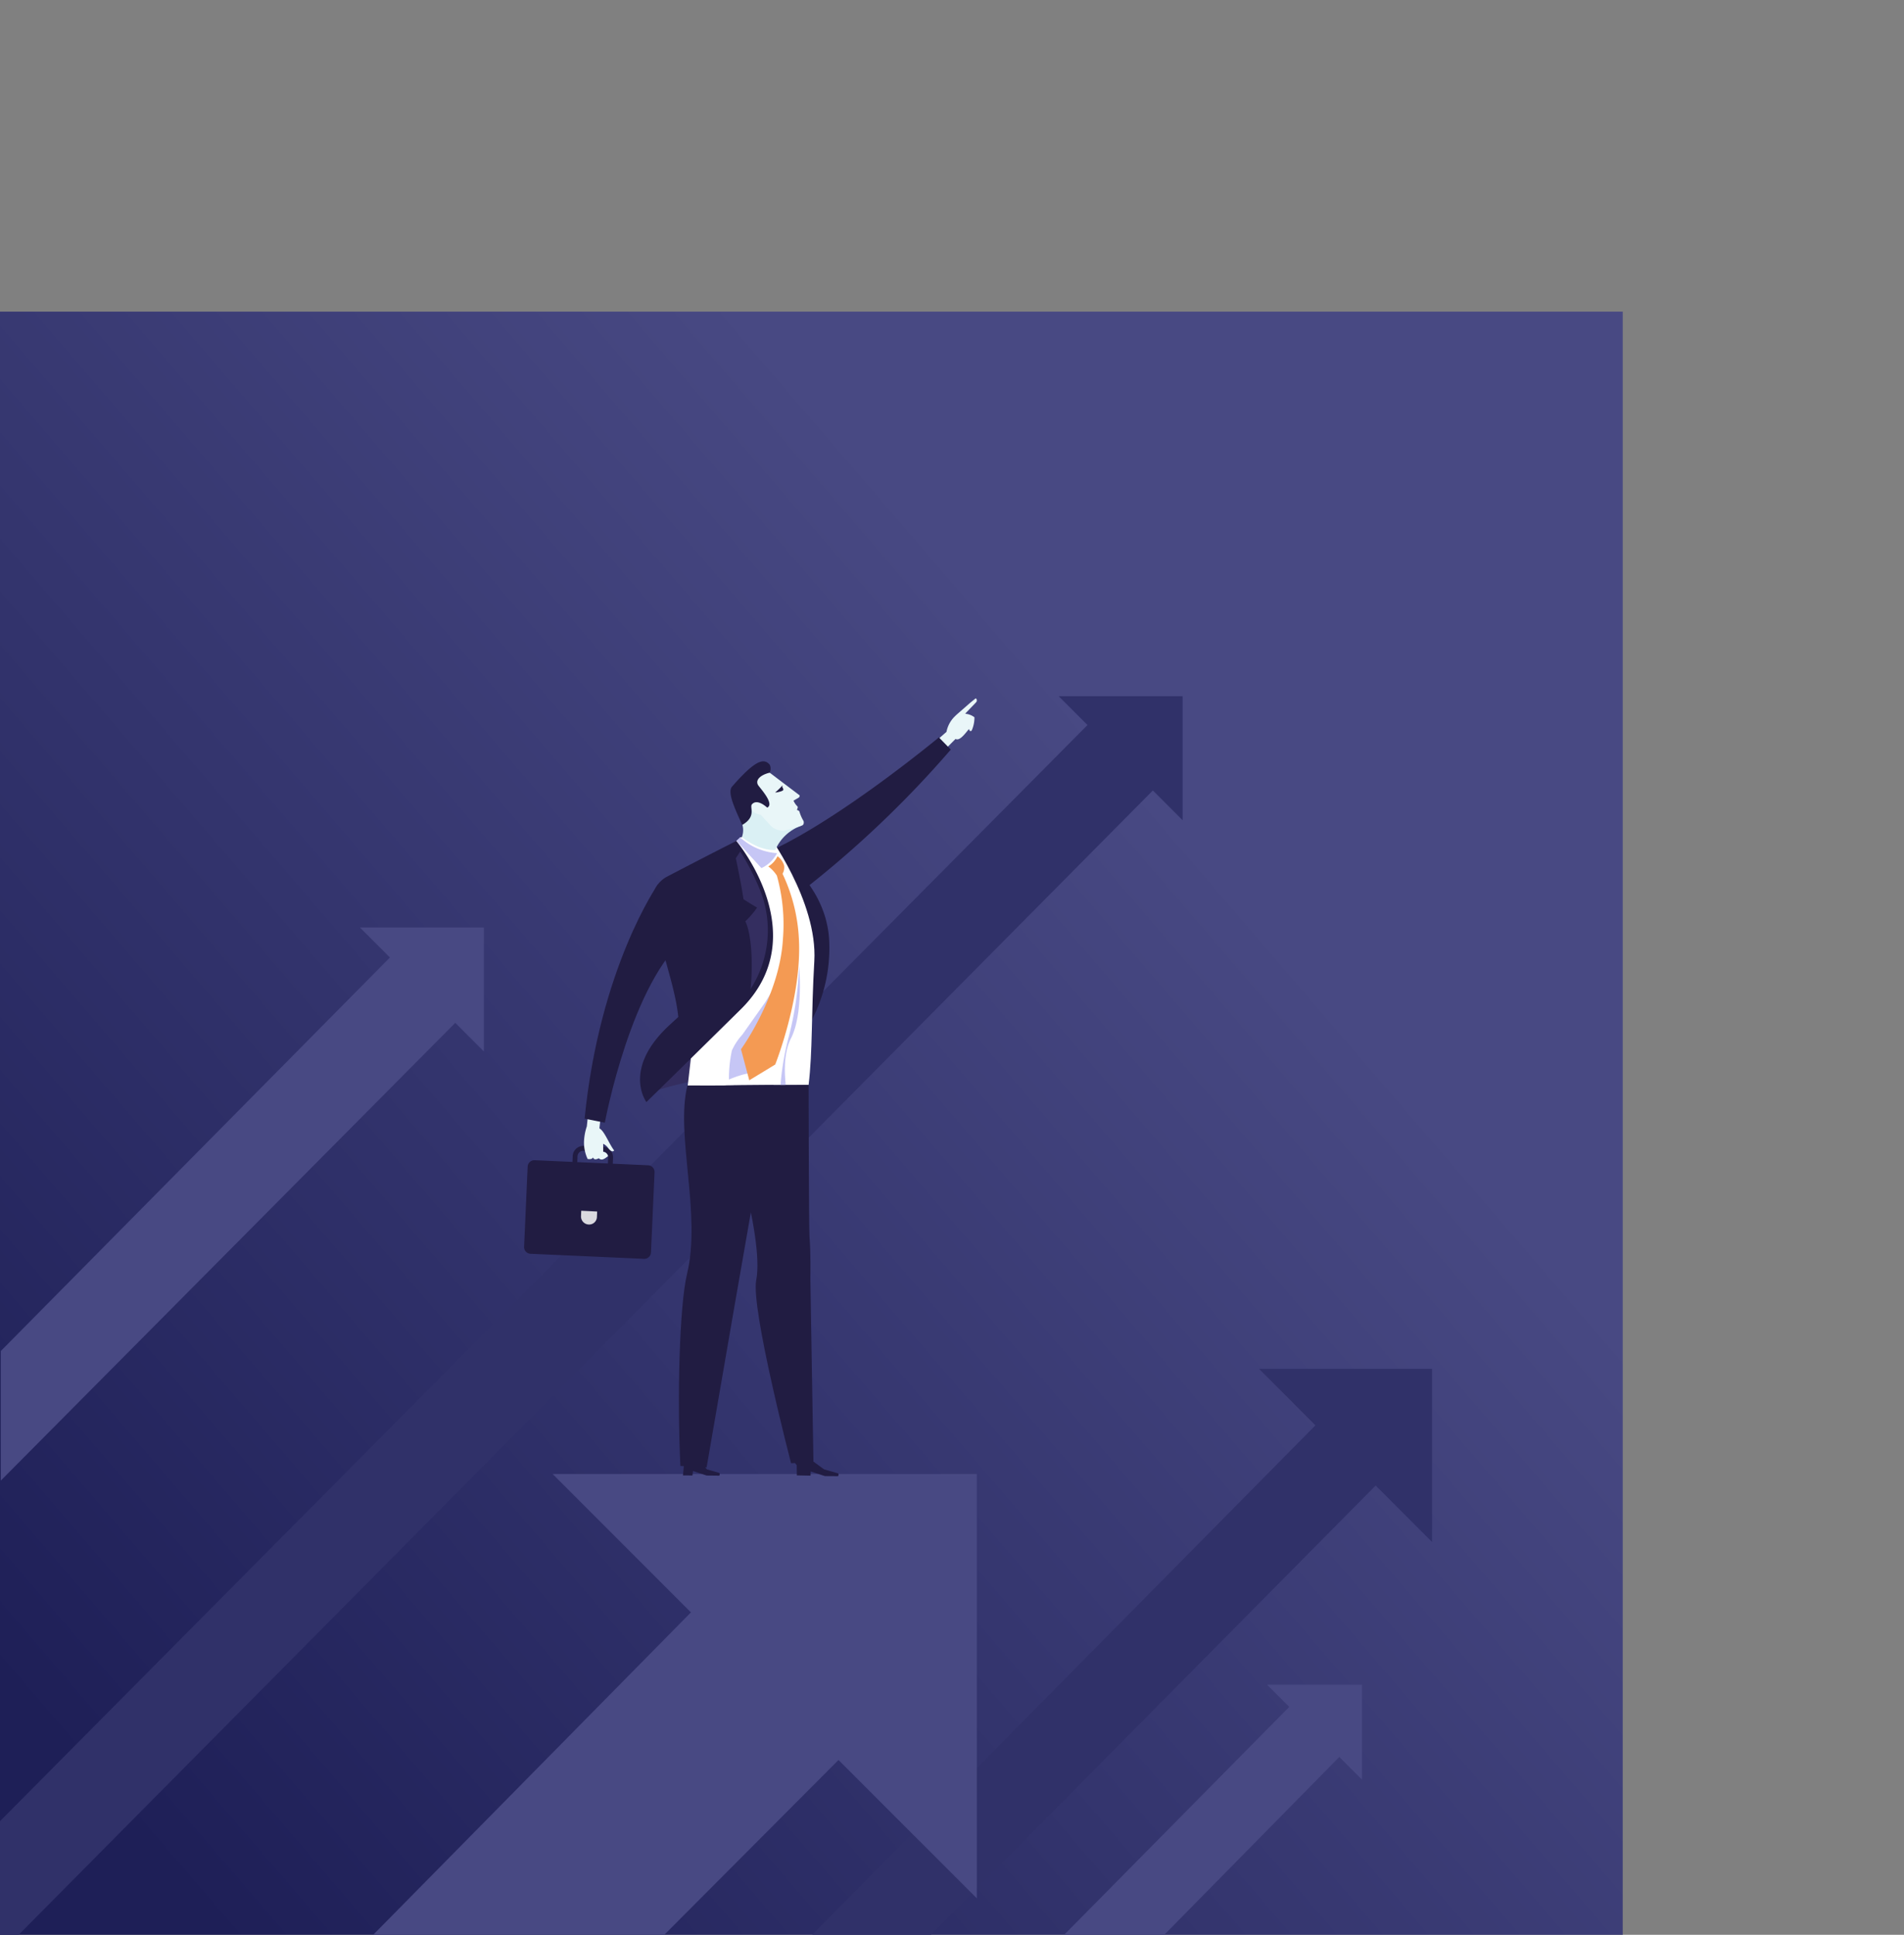 <svg xmlns="http://www.w3.org/2000/svg" xmlns:xlink="http://www.w3.org/1999/xlink" width="352" height="357.592" viewBox="0 0 352 357.592"><rect x="0" y="0" width="352" height="357.592" fill="#808080" stroke="none"/><defs><linearGradient id="linear-gradient" x1="0.075" y1="0.938" x2="0.76" y2="0.349" gradientUnits="objectBoundingBox"><stop offset="0" stop-color="#1e1f57"></stop><stop offset="1" stop-color="#484983"></stop></linearGradient><clipPath id="clip-path"><rect id="Rectangle_4641" data-name="Rectangle 4641" width="83.702" height="143.749" fill="none"></rect></clipPath><clipPath id="clip-path-2"><rect id="Rectangle_4638" data-name="Rectangle 4638" width="83.702" height="143.75" fill="none"></rect></clipPath><clipPath id="clip-path-3"><rect id="Rectangle_4637" data-name="Rectangle 4637" width="2.984" height="2.546" fill="none"></rect></clipPath><clipPath id="clip-path-4"><path id="Trac&#xE9;_7869" data-name="Trac&#xE9; 7869" d="M325.661,150.46a3.608,3.608,0,0,1-.1,2.232s2.956,2.556,6.17,2.4a8.2,8.2,0,0,1,4.94-4.534s-2.089-.107-3.469-.259c-.652-.073-2.1.054-2.39-1.334a21.578,21.578,0,0,0-1.529-3.942s-4.295,2.642-3.627,5.441" transform="translate(-325.566 -145.019)" fill="none"></path></clipPath><linearGradient id="linear-gradient-2" x1="-2.59" y1="8.411" x2="-2.581" y2="8.411" gradientUnits="objectBoundingBox"><stop offset="0" stop-color="#56b9ce"></stop><stop offset="1" stop-color="#daf0f4"></stop></linearGradient></defs><g id="illustration-entreprise" transform="translate(-139 -2691.408)"><rect id="Rectangle_4497" data-name="Rectangle 4497" width="300" height="300" transform="translate(491 2691.408) rotate(90)" fill="none"></rect><rect id="stock-vector-business-concept-of-balance-vector-illustration-businessman-standing-on-top-of-inverted-pyramid-794106877-1" width="300" height="300" transform="translate(139 2749)" fill="url(#linear-gradient)"></rect><path id="Trac&#xE9;_7844" data-name="Trac&#xE9; 7844" d="M114.6,0H82.611L93.043,10.433,0,104.6H21.953l82.22-83.032,10.434,10.43Z" transform="translate(289.148 2944.404)" fill="#303169"></path><path id="Trac&#xE9;_7845" data-name="Trac&#xE9; 7845" d="M423.746,483.985l4.1,4.1-41.611,42.123h18.507L437.1,497.341l4.2,4.2V483.985Z" transform="translate(-50.498 2518.795)" fill="#484983"></path><path id="Trac&#xE9;_7846" data-name="Trac&#xE9; 7846" d="M111.587,0H33.167L58.737,25.575,0,85.164H53.818l32.2-32.305,25.574,25.566Z" transform="translate(208 2963.836)" fill="#484983"></path><path id="Trac&#xE9;_7847" data-name="Trac&#xE9; 7847" d="M195.721,0l5.329,5.328L0,207.921v21H3.448l209.685-211.5,5.5,5.5V0Z" transform="translate(139 2820.083)" fill="#303169"></path><path id="Trac&#xE9;_7848" data-name="Trac&#xE9; 7848" d="M66.391,323.324l5.543,5.543L0,401.6v23.947l84.017-84.6,5.29,5.29V323.324Z" transform="translate(139.149 2539.509)" fill="#484983"></path><g id="Groupe_7368" data-name="Groupe 7368" transform="translate(235.89 2820.494)"><g id="Groupe_7367" data-name="Groupe 7367" clip-path="url(#clip-path)"><g id="Groupe_7362" data-name="Groupe 7362" transform="translate(0 0)"><g id="Groupe_7361" data-name="Groupe 7361" clip-path="url(#clip-path-2)"><path id="Trac&#xE9;_7849" data-name="Trac&#xE9; 7849" d="M313.771,700.068l.463-2.055s-4.944-.555-7.2.019c-2.092,1.444,6.74,2.036,6.74,2.036" transform="translate(-268.769 -611.455)" fill="#405c96"></path><path id="Trac&#xE9;_7850" data-name="Trac&#xE9; 7850" d="M476.545.023c-.191.173-.663.517-1.22,1.009-1.378,1.221-2.321,2-2.539,2.244a5.391,5.391,0,0,0-1.585,2.9A164.365,164.365,0,0,1,448.605,23a6.993,6.993,0,0,0,1.448,4.307c5.707-3.712,12.488-9.4,22.821-19.818.761.421,1.731-.943,2.483-1.843.061.28.207.518.5.294a5.921,5.921,0,0,0,.514-2.461,3.269,3.269,0,0,0-1.715-.65c.866-.938,1.924-1.981,2.065-2.175.227-.313-.033-.763-.179-.632" transform="translate(-393.111 0.001)" fill="#e9f6f8"></path><path id="Trac&#xE9;_7851" data-name="Trac&#xE9; 7851" d="M372.972,58.2S352.32,75.355,339.141,80.313c-3.632,3.931,3.124,1.712,8.674,6.17a192.829,192.829,0,0,0,27.362-26.029Z" transform="translate(-296.289 -51)" fill="#211c42"></path><path id="Trac&#xE9;_7852" data-name="Trac&#xE9; 7852" d="M181.553,375.966s3.876-2.261,16.9-3.785c11.392-1.333,9.227-26.777,9.227-26.777s-19.506,18.13-25.083,26.9c-1.5,2.358-1.04,3.664-1.04,3.664" transform="translate(-159.036 -302.676)" fill="#342e60"></path><path id="Trac&#xE9;_7853" data-name="Trac&#xE9; 7853" d="M237.681,1139.9l-.236,2.592,1.756.016.1-.829,2.516.838,2.337.026s.284-.452-.131-.546c-.119-.028-2.148-.618-2.148-.618l-1.144-1.366Z" transform="translate(-208.072 -998.891)" fill="#211c42"></path><path id="Trac&#xE9;_7854" data-name="Trac&#xE9; 7854" d="M373.22,264.409a28.845,28.845,0,0,0,8.551-22.444c-.832-10.636-10.444-16.355-10.444-16.355Z" transform="translate(-325.393 -197.701)" fill="#211c42"></path><path id="Trac&#xE9;_7855" data-name="Trac&#xE9; 7855" d="M262.848,246.947c.763-6.257.474-12.865,1.057-22.86.65-11.152-8.773-23.791-8.773-23.791l-4.94.91s-1.167,1.611-7.445,4.827c-5.91,3.028-.68,27.4-.68,27.4l-1.567,13.69Z" transform="translate(-210.25 -175.518)" fill="#fff"></path><path id="Trac&#xE9;_7856" data-name="Trac&#xE9; 7856" d="M383.687,424.138s-1.587-6.73.57-10.984c2.344-4.623,1.5-13.368,1.5-13.368a60.748,60.748,0,0,1-1.856,12.859,49.31,49.31,0,0,0-1.706,11.641Z" transform="translate(-334.913 -350.33)" fill="#c6c6f5"></path><path id="Trac&#xE9;_7857" data-name="Trac&#xE9; 7857" d="M318.115,207.611l-.674.636,4.608,5.041a6.078,6.078,0,0,0,2.886-2.763,11.24,11.24,0,0,1-6.82-2.914" transform="translate(-278.173 -181.929)" fill="#c6c6f5"></path><path id="Trac&#xE9;_7858" data-name="Trac&#xE9; 7858" d="M191.088,212.96s-5.006,2.514-12.915,6.651a5.179,5.179,0,0,0-2.139,2.275c-.542,8.193,3.546,16.042,4.324,23.6-.316.31-1.581,1.454-1.911,1.768-8.443,8.026-3.98,13.965-3.98,13.965s5.479-5.343,17.456-17.156c13.862-13.672-.836-31.106-.836-31.106" transform="translate(-151.852 -186.616)" fill="#211c42"></path><path id="Trac&#xE9;_7859" data-name="Trac&#xE9; 7859" d="M317.216,412.912c-.906,5.712-4.466,16.134-4.466,16.134a30.714,30.714,0,0,0-3.862.6,22.991,22.991,0,0,0-2.762.963,24.647,24.647,0,0,1,.555-5.388,11.133,11.133,0,0,1,1.92-2.9l4.316-6.1s5.2-9.021,4.3-3.309" transform="translate(-268.257 -360.173)" fill="#c6c6f5"></path><path id="Trac&#xE9;_7860" data-name="Trac&#xE9; 7860" d="M330.939,235.825a3.209,3.209,0,0,1,1.221,1.706,2.372,2.372,0,0,1-.292,1.529,31.648,31.648,0,0,1,3.014,11.872c.655,10.754-4.364,23.38-4.364,23.38l-4.8,2.917-1.53-5.735s7.151-9.822,7.749-20.36a33.418,33.418,0,0,0-1.117-11.73,6.389,6.389,0,0,0-1.581-1.7,4.438,4.438,0,0,0,1.7-1.878" transform="translate(-284.087 -206.653)" fill="#f49a53"></path><path id="Trac&#xE9;_7861" data-name="Trac&#xE9; 7861" d="M316.393,229.9s1.008,4.61,1.418,7.556c1.313.874,2.512,1.554,2.512,1.554a14.474,14.474,0,0,1-2.173,2.538c1.063,2.043,1.494,7.5.968,12.525a20.024,20.024,0,0,0,1.992-17.7,44.868,44.868,0,0,0-3.892-7.731Z" transform="translate(-277.254 -200.357)" fill="#342e60"></path><path id="Trac&#xE9;_7862" data-name="Trac&#xE9; 7862" d="M248.875,577.67c-2.857,15.282-12.374,70.661-12.374,70.661s-3.762-.191-4.846-.269c-.614-12.385-.2-29.581,1.234-35.529,2.672-11.051-2.193-25.73.063-34.788,5.235.048,13.572-.065,15.923-.076" transform="translate(-202.756 -506.21)" fill="#211c42"></path><path id="Trac&#xE9;_7863" data-name="Trac&#xE9; 7863" d="M314.591,649.172c-.123-.028-2.448-.7-2.448-.7l-1.964-1.435-.567-33.571c0-1.845.083-4.7-.165-8.082-.112-1.533-.165-27.968-.165-27.968s-14.012.031-16.362.155c.866,5.319,8.28,27.813,6.68,35.936-1.021,5.181,6.443,33.832,6.443,33.832l.735-.029.309.4.027,1.878,2.528.051.034-.777,2.62.857,2.435.016s.293-.473-.139-.566" transform="translate(-256.685 -505.988)" fill="#211c42"></path><path id="Trac&#xE9;_7864" data-name="Trac&#xE9; 7864" d="M23.46,706.994a1.241,1.241,0,0,1-1.291,1.181l-20.987-.936A1.241,1.241,0,0,1,0,705.948l.659-14.82a1.241,1.241,0,0,1,1.291-1.181l20.988.934a1.241,1.241,0,0,1,1.181,1.291Z" transform="translate(0 -604.597)" fill="#211c42"></path><path id="Trac&#xE9;_7865" data-name="Trac&#xE9; 7865" d="M77.387,674.615l-3.575-.158a1.948,1.948,0,0,1-1.857-2.032l.085-1.956a1.952,1.952,0,0,1,2.033-1.86l3.574.159A1.949,1.949,0,0,1,79.5,670.8l-.088,1.957a1.948,1.948,0,0,1-2.029,1.859m-3.355-5.109a1.052,1.052,0,0,0-1.095,1l-.088,1.955a1.052,1.052,0,0,0,1,1.1l3.574.159a1.051,1.051,0,0,0,1.095-1l.086-1.956a1.051,1.051,0,0,0-1-1.1Z" transform="translate(-63.052 -585.897)" fill="#211c42"></path><g id="Groupe_7360" data-name="Groupe 7360" transform="translate(10.523 94.685)" opacity="0.83"><g id="Groupe_7359" data-name="Groupe 7359"><g id="Groupe_7358" data-name="Groupe 7358" clip-path="url(#clip-path-3)"><path id="Trac&#xE9;_7866" data-name="Trac&#xE9; 7866" d="M88.052,765.564l-.04,1.029a1.439,1.439,0,0,1-1.528,1.369,1.48,1.48,0,0,1-1.415-1.517l.04-1.027Z" transform="translate(-85.068 -765.417)" fill="#fff"></path></g></g></g><path id="Trac&#xE9;_7867" data-name="Trac&#xE9; 7867" d="M92.384,378.43c.768-7.453,3.268-21.41,11.158-33.771-2.467-4.266-3.209-3.409-4.029-3.444-5.754,11.848-7.646,18.978-9.456,36.831a9.988,9.988,0,0,0-.524,2.81,7.171,7.171,0,0,0,.667,3.221c.37.093.918.024,1-.3.167.592.8.327,1.055.167.6.585,1.236-.039,1.729-.382a1.058,1.058,0,0,0-.9-.822c.012-.773-.01-1.46-.01-1.46a2.323,2.323,0,0,1,.93.785c.649.854.958.611,1.1.444-1-1.333-1.787-3.579-2.722-4.082" transform="translate(-78.456 -298.963)" fill="#e9f6f8"></path><path id="Trac&#xE9;_7868" data-name="Trac&#xE9; 7868" d="M94.177,322.157s4.9-26.375,15.441-34.6c.088-5.575-1.225-8.232-1.225-8.232l-4.432-1.166S93.214,293.5,90.437,321.417Z" transform="translate(-79.25 -243.745)" fill="#211c42"></path></g></g><g id="Groupe_7364" data-name="Groupe 7364" transform="translate(40.274 17.939)"><g id="Groupe_7363" data-name="Groupe 7363" clip-path="url(#clip-path-4)"><rect id="Rectangle_4639" data-name="Rectangle 4639" width="14.74" height="15.256" transform="translate(-5.043 7.599) rotate(-59.533)" fill="url(#linear-gradient-2)"></rect></g></g><g id="Groupe_7366" data-name="Groupe 7366" transform="translate(0 0)"><g id="Groupe_7365" data-name="Groupe 7365" clip-path="url(#clip-path-2)"><path id="Trac&#xE9;_7870" data-name="Trac&#xE9; 7870" d="M343.734,117.355a27.338,27.338,0,0,1-3.193.912,3.092,3.092,0,0,1-2.66-.99l-1.752-1.913a3.3,3.3,0,0,1-1.233-.476,1.226,1.226,0,0,1-.048-1.935c1.4-1.163-1.193-4.48-1.193-4.48l2.02-1.362,2.108.471,5.521,4.176s.123.289-.252.5c-.448.248-.861.5-.861.5a3.448,3.448,0,0,0,.725,1.059c.135.117.012.383-.1.647.173.061.391.144.459.284a7.264,7.264,0,0,0,.764,1.759c.079.188.115.709-.3.85" transform="translate(-292.381 -93.861)" fill="#e9f6f8"></path><path id="Trac&#xE9;_7871" data-name="Trac&#xE9; 7871" d="M308.732,98.729c4.37-5.021,5.937-5.375,7.02-4.085a1.773,1.773,0,0,1-.01,1.457c-1.87.449-2.876,1.525-1.969,2.536.22.349,2.916,3.282,1.5,3.923-.49-.443-1.93-1.589-2.811-.622-.514.569.926,2.244-1.815,3.831-.99-2.34-2.815-5.822-1.918-7.039" transform="translate(-270.33 -82.379)" fill="#211c42"></path><path id="Trac&#xE9;_7872" data-name="Trac&#xE9; 7872" d="M376.817,130.836c.017.1.039.181-.3.334a4.829,4.829,0,0,1-1.182.262c-.092.013.481-.363,1.213-1.192.207-.234.106,0,.074.169a.925.925,0,0,1,.195.428" transform="translate(-328.897 -114.042)" fill="#211c42"></path></g></g></g></g></g></svg>